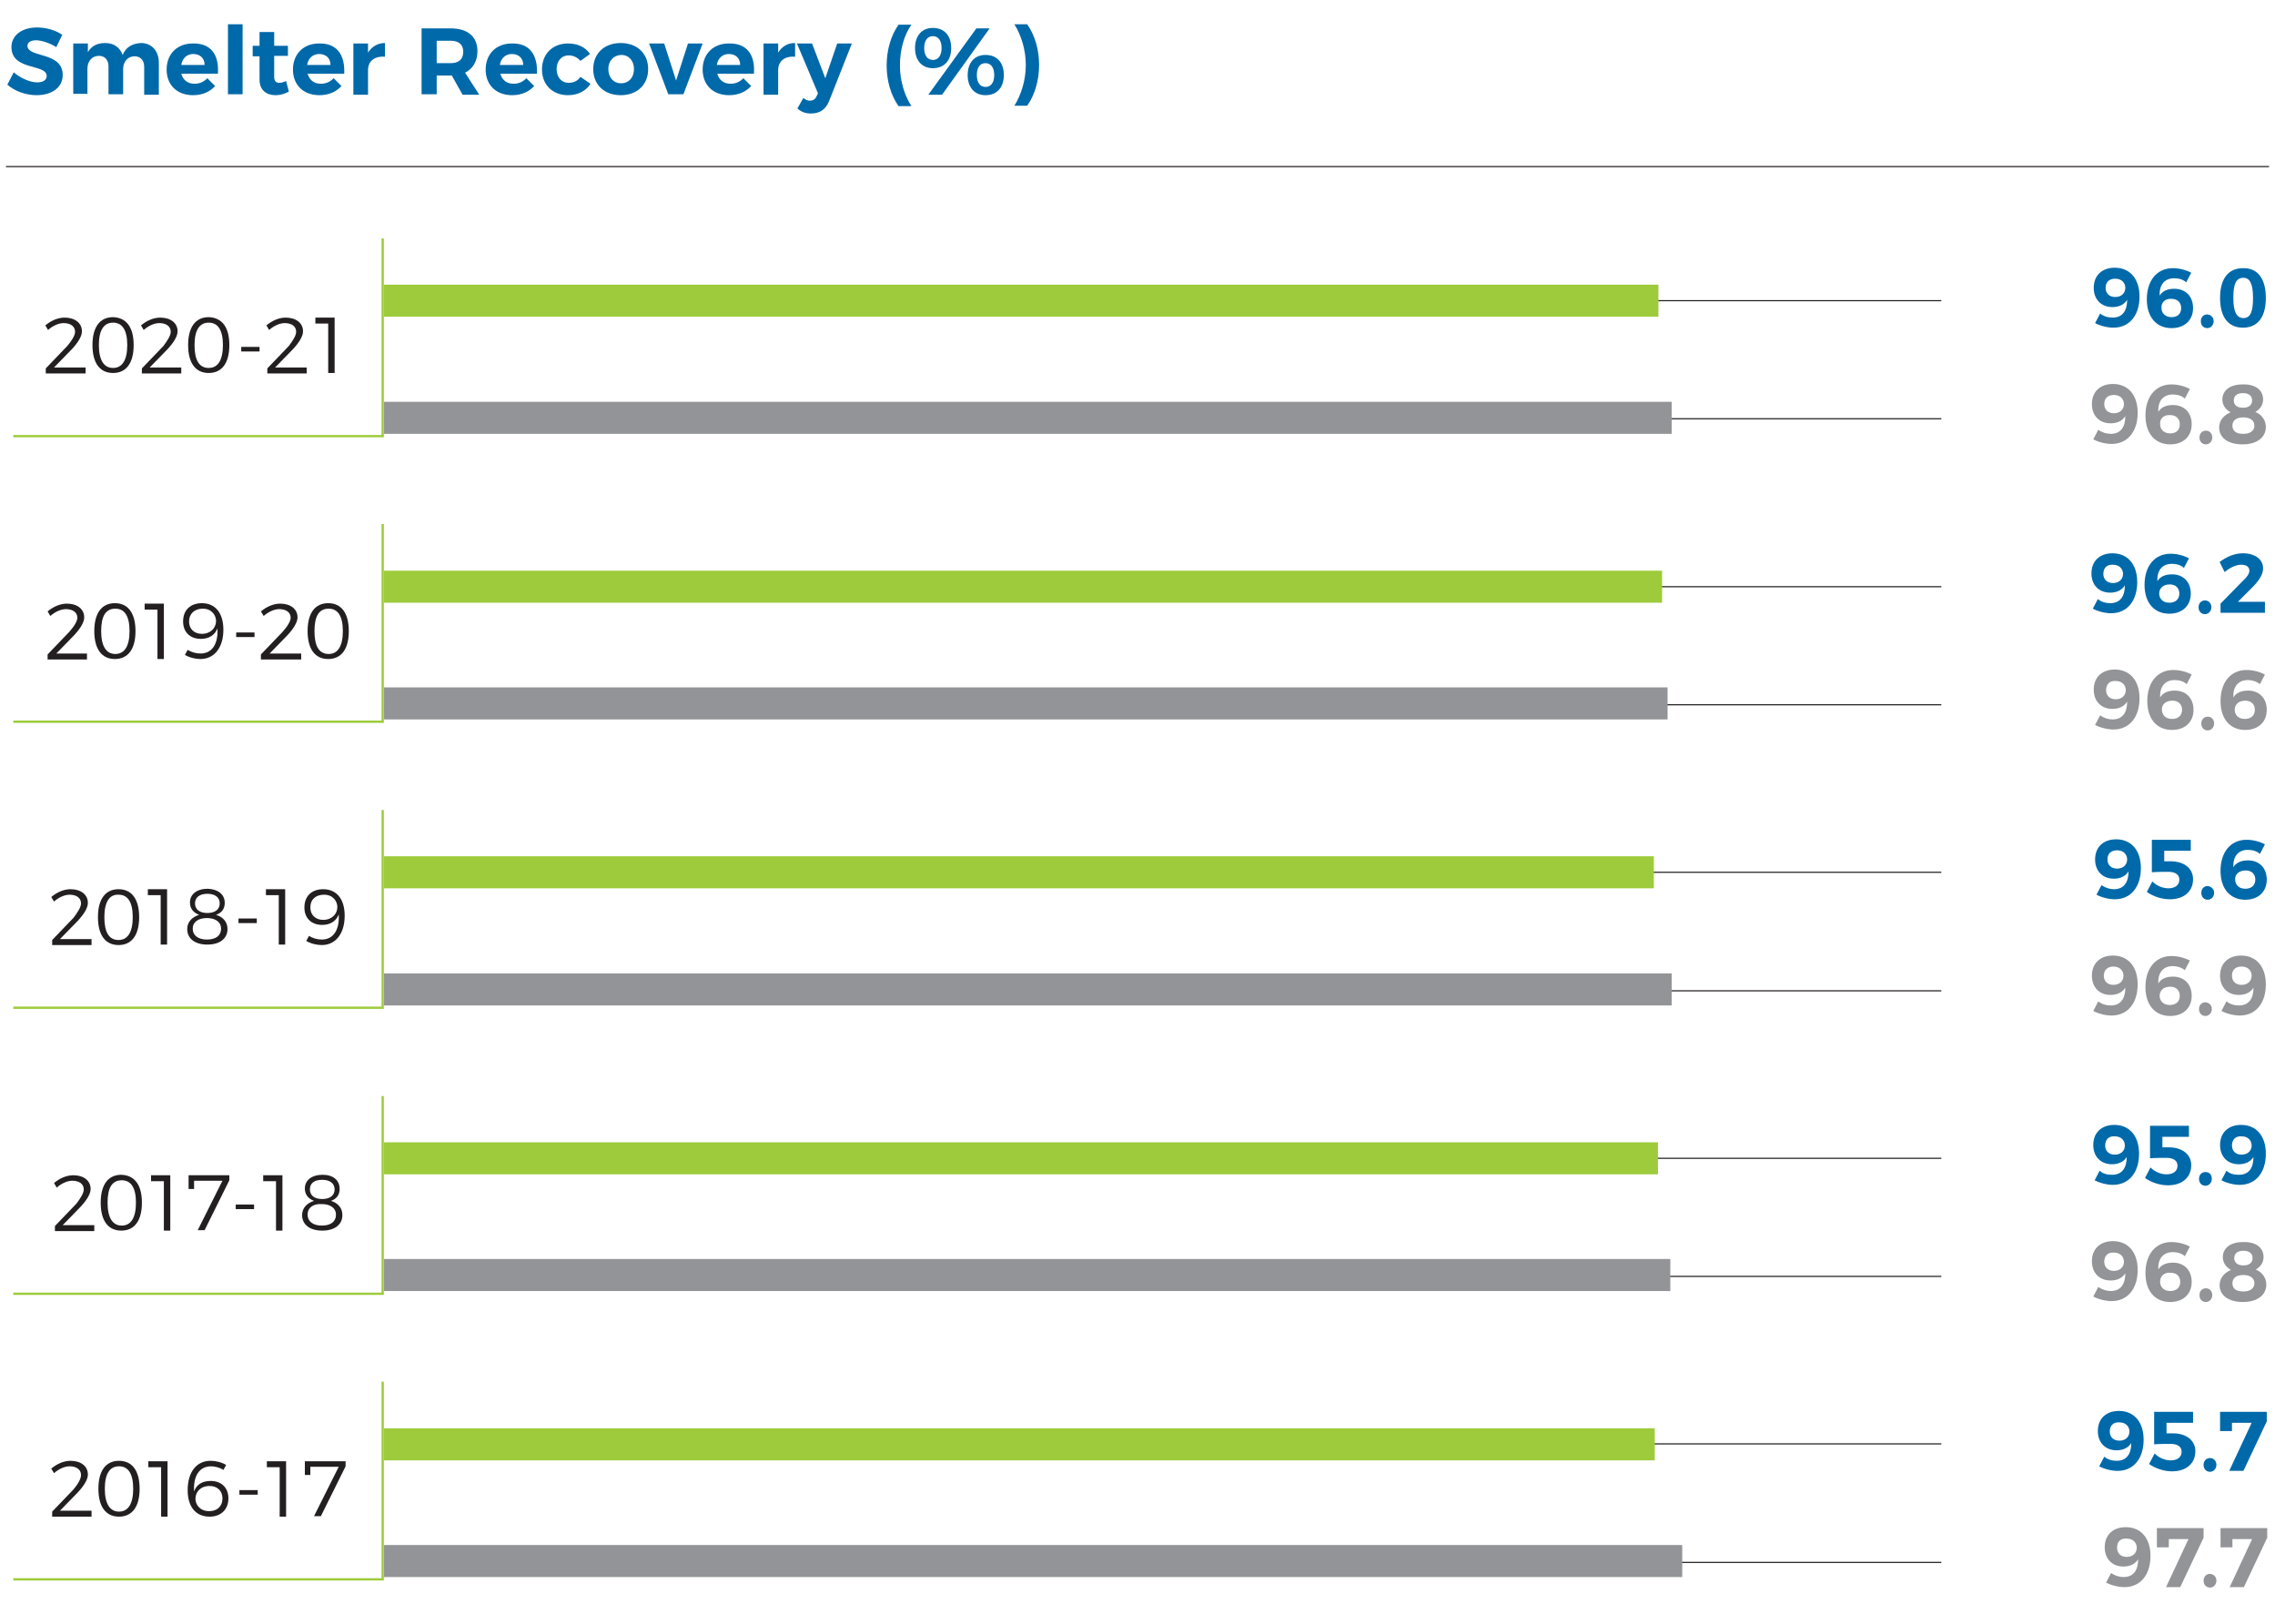 <?xml version="1.0" encoding="utf-8"?>
<!-- Generator: Adobe Illustrator 24.0.1, SVG Export Plug-In . SVG Version: 6.00 Build 0)  -->
<svg version="1.1" id="smelter" xmlns="http://www.w3.org/2000/svg" xmlns:xlink="http://www.w3.org/1999/xlink" x="0px" y="0px"
	 viewBox="0 0 497 354.9" style="enable-background:new 0 0 497 354.9;" xml:space="preserve">
<style type="text/css">
	#smelter .st0{fill:#0069A9;}
	#smelter .st1{fill:none;stroke:#231F20;stroke-width:0.25;}
	#smelter .st2{fill:none;stroke:#9DCB3B;stroke-width:7;}
	#smelter .st3{fill:#231F20;}
	#smelter .st4{fill:#929497;}
	#smelter .st5{fill:none;stroke:#9DCB3B;stroke-width:0.5;}
	#smelter .st6{fill:none;stroke:#929497;stroke-width:7;}
</style>
<g>
	<path class="st0" d="M7.9,8.8C6.8,8.8,6,9.2,6,10c0,2.7,7.7,1.2,7.7,6.4c0,2.8-2.5,4.4-5.7,4.4c-2.4,0-4.8-0.9-6.4-2.3L3,15.8
		C4.5,17.1,6.6,18,8.1,18c1.3,0,2.1-0.5,2.1-1.4c0-2.7-7.7-1.1-7.7-6.3C2.5,7.7,4.8,6,8.1,6c2,0,4,0.6,5.5,1.6l-1.3,2.7
		C10.9,9.4,9,8.8,7.9,8.8z"/>
	<path class="st0" d="M34.7,13.7v7h-3.2v-6.1c0-1.4-0.8-2.3-2.1-2.3c-1.5,0-2.5,1.2-2.5,2.8v5.5h-3.2v-6.1c0-1.4-0.8-2.3-2.1-2.3
		c-1.5,0-2.5,1.2-2.5,2.8v5.5H16V9.5h3.2v1.9c0.8-1.4,2.1-2,3.8-2c1.9,0,3.2,1,3.8,2.6c0.7-1.7,2.1-2.5,4-2.6
		C33.1,9.4,34.7,11.1,34.7,13.7z"/>
	<path class="st0" d="M47.6,16.1h-8c0.4,1.4,1.4,2.2,2.9,2.2c1.1,0,2-0.4,2.8-1.2l1.7,1.7c-1.1,1.2-2.7,2-4.8,2
		c-3.6,0-5.8-2.3-5.8-5.6c0-3.4,2.3-5.7,5.7-5.7C46.1,9.4,47.9,12,47.6,16.1z M44.7,14.2c0-1.5-1-2.4-2.5-2.4c-1.4,0-2.4,1-2.6,2.4
		H44.7z"/>
	<path class="st0" d="M53,5.3v15.3h-3.2V5.3H53z"/>
	<path class="st0" d="M63.1,20c-0.8,0.5-1.9,0.8-2.9,0.8c-2,0-3.5-1.1-3.5-3.4v-5.1h-1.5V10h1.5V7h3.2V10h3v2.2h-3v4.6
		c0,0.9,0.4,1.3,1.1,1.3c0.4,0,0.9-0.1,1.5-0.4L63.1,20z"/>
	<path class="st0" d="M75.2,16.1h-8c0.4,1.4,1.4,2.2,2.9,2.2c1.1,0,2-0.4,2.8-1.2l1.7,1.7c-1.1,1.2-2.7,2-4.8,2
		c-3.6,0-5.8-2.3-5.8-5.6c0-3.4,2.3-5.7,5.7-5.7C73.6,9.4,75.4,12,75.2,16.1z M72.2,14.2c0-1.5-1-2.4-2.5-2.4c-1.4,0-2.4,1-2.6,2.4
		H72.2z"/>
	<path class="st0" d="M84.1,9.4v3c-2.3-0.2-3.7,1-3.7,2.9v5.4h-3.2V9.5h3.2v2C81.2,10.2,82.5,9.4,84.1,9.4z"/>
	<path class="st0" d="M101,20.6l-2.3-4.1h-0.3h-3v4.1h-3.3V6.2h6.3c3.8,0,5.9,1.8,5.9,5c0,2.2-1,3.8-2.7,4.7l3.1,4.8H101z
		 M95.4,13.8h3c1.8,0,2.8-0.8,2.8-2.5c0-1.6-1-2.4-2.8-2.4h-3V13.8z"/>
	<path class="st0" d="M117.3,16.1h-8c0.4,1.4,1.4,2.2,2.9,2.2c1.1,0,2-0.4,2.8-1.2l1.7,1.7c-1.1,1.2-2.7,2-4.8,2
		c-3.6,0-5.8-2.3-5.8-5.6c0-3.4,2.3-5.7,5.7-5.7C115.7,9.4,117.5,12,117.3,16.1z M114.3,14.2c0-1.5-1-2.4-2.5-2.4
		c-1.4,0-2.4,1-2.6,2.4H114.3z"/>
	<path class="st0" d="M124.2,12.1c-1.5,0-2.6,1.2-2.6,3c0,1.8,1.1,3,2.6,3c1.1,0,2-0.4,2.6-1.3l2.2,1.5c-0.9,1.5-2.7,2.5-4.9,2.5
		c-3.4,0-5.7-2.3-5.7-5.6c0-3.4,2.3-5.7,5.7-5.7c2.1,0,3.8,0.8,4.8,2.3l-2.1,1.5C126.2,12.6,125.3,12.1,124.2,12.1z"/>
	<path class="st0" d="M141.6,15.1c0,3.4-2.4,5.7-6,5.7c-3.6,0-6-2.3-6-5.7c0-3.4,2.4-5.7,6-5.7C139.2,9.4,141.6,11.7,141.6,15.1z
		 M132.9,15.1c0,1.8,1.1,3.1,2.8,3.1c1.6,0,2.8-1.2,2.8-3.1c0-1.8-1.1-3.1-2.8-3.1C134,12.1,132.9,13.3,132.9,15.1z"/>
	<path class="st0" d="M145.1,9.5l2.6,8.1l2.6-8.1h3.2l-4.2,11.1H146l-4.2-11.1L145.1,9.5z"/>
	<path class="st0" d="M164.7,16.1h-8c0.4,1.4,1.4,2.2,2.9,2.2c1.1,0,2-0.4,2.8-1.2l1.7,1.7c-1.1,1.2-2.7,2-4.8,2
		c-3.6,0-5.8-2.3-5.8-5.6c0-3.4,2.3-5.7,5.7-5.7C163.2,9.4,165,12,164.7,16.1z M161.7,14.2c0-1.5-1-2.4-2.5-2.4
		c-1.4,0-2.4,1-2.6,2.4H161.7z"/>
	<path class="st0" d="M173.7,9.4v3c-2.3-0.2-3.7,1-3.7,2.9v5.4h-3.2V9.5h3.2v2C170.8,10.2,172,9.4,173.7,9.4z"/>
	<path class="st0" d="M177.2,24.8c-1.2,0-2.1-0.3-3-1.1l1.3-2.3c0.5,0.4,0.9,0.6,1.4,0.6c0.7,0,1.2-0.3,1.5-1l0.3-0.6l-4.6-10.9h3.3
		l2.9,7.6l2.6-7.6h3.2l-4.9,12.4C180.5,23.8,179.2,24.8,177.2,24.8z"/>
	<path class="st0" d="M196.6,14.3c0,3.4,1,6.5,2.5,8.9h-2.8c-1.7-2.4-2.6-5.6-2.6-8.9s0.9-6.5,2.6-8.9h2.8
		C197.5,7.7,196.6,10.9,196.6,14.3z"/>
	<path class="st0" d="M207.8,10.5c0,2.7-1.5,4.4-4,4.4c-2.4,0-3.9-1.7-3.9-4.4c0-2.7,1.5-4.4,3.9-4.4
		C206.3,6.1,207.8,7.8,207.8,10.5z M201.9,10.5c0,1.6,0.7,2.6,1.9,2.6c1.2,0,1.9-1,1.9-2.6c0-1.6-0.7-2.6-1.9-2.6
		C202.6,7.9,201.9,8.9,201.9,10.5z M216.2,6.2l-10.4,14.5h-3l10.5-14.5H216.2z M219.3,16.4c0,2.7-1.5,4.4-4,4.4
		c-2.4,0-3.9-1.7-3.9-4.4c0-2.7,1.5-4.4,3.9-4.4C217.8,12,219.3,13.7,219.3,16.4z M213.4,16.4c0,1.6,0.7,2.6,1.9,2.6
		c1.2,0,1.9-1,1.9-2.6s-0.7-2.6-1.9-2.6C214.1,13.8,213.4,14.7,213.4,16.4z"/>
	<path class="st0" d="M224.4,5.3c1.7,2.4,2.6,5.6,2.6,8.9s-0.9,6.5-2.6,8.9h-2.8c1.5-2.4,2.5-5.6,2.5-8.9s-1-6.5-2.5-8.9H224.4z"/>
</g>
<g class="wow performance-bar one">
	<line class="st1" x1="83.9" y1="65.7" x2="424.1" y2="65.7"/>
	<line class="st1" x1="83.9" y1="91.5" x2="424.1" y2="91.5"/>
	<line class="st2" x1="83.9" y1="65.7" x2="362.3" y2="65.7"/>
	<g>
		<path class="st3" d="M16.4,72.5c0-1.2-1-1.9-2.5-1.9c-1.1,0-2.4,0.6-3.4,1.5l-0.6-1c1.2-1,2.7-1.7,4.2-1.7c2.3,0,3.8,1.2,3.8,3
			c0,1.1-0.9,2.5-2.2,3.9l-3.9,4h6.9v1.3H10v-1.1l4.7-4.9C15.7,74.4,16.4,73.3,16.4,72.5z"/>
		<path class="st3" d="M29.2,75.4c0,3.9-1.6,6.1-4.5,6.1c-2.9,0-4.5-2.2-4.5-6.1c0-3.9,1.6-6.1,4.5-6.1
			C27.6,69.4,29.2,71.5,29.2,75.4z M21.6,75.4c0,3.3,1.1,5,3.1,5c2,0,3.1-1.7,3.1-5c0-3.3-1.1-4.9-3.1-4.9
			C22.7,70.5,21.6,72.1,21.6,75.4z"/>
		<path class="st3" d="M37.3,72.5c0-1.2-1-1.9-2.5-1.9c-1.1,0-2.4,0.6-3.4,1.5l-0.6-1c1.2-1,2.7-1.7,4.2-1.7c2.3,0,3.8,1.2,3.8,3
			c0,1.1-0.9,2.5-2.2,3.9l-3.9,4h6.9v1.3h-8.6v-1.1l4.7-4.9C36.6,74.4,37.3,73.3,37.3,72.5z"/>
		<path class="st3" d="M50.1,75.4c0,3.9-1.6,6.1-4.5,6.1c-2.9,0-4.5-2.2-4.5-6.1c0-3.9,1.6-6.1,4.5-6.1
			C48.5,69.4,50.1,71.5,50.1,75.4z M42.5,75.4c0,3.3,1,5,3.1,5c2,0,3.1-1.7,3.1-5c0-3.3-1.1-4.9-3.1-4.9
			C43.6,70.5,42.5,72.1,42.5,75.4z"/>
		<path class="st3" d="M56.7,75.8v1h-4v-1H56.7z"/>
		<path class="st3" d="M64.7,72.5c0-1.2-1-1.9-2.5-1.9c-1.1,0-2.4,0.6-3.4,1.5l-0.6-1c1.2-1,2.7-1.7,4.2-1.7c2.3,0,3.8,1.2,3.8,3
			c0,1.1-0.9,2.5-2.2,3.9l-3.9,4h6.9v1.3h-8.6v-1.1l4.7-4.9C64,74.4,64.7,73.3,64.7,72.5z"/>
		<path class="st3" d="M73.1,69.4v12.1h-1.4V70.7h-2.8v-1.3H73.1z"/>
	</g>
	<g>
		<path class="st0" d="M461.5,69.4c2.2,0,3.2-1.5,3.2-3.9c-0.6,1-1.7,1.6-3.2,1.6c-2.5,0-4.1-1.7-4.1-4.2c0-2.7,1.8-4.4,4.6-4.4
			c3.3,0,5.4,2.4,5.4,6.3c0,4.1-2.2,6.8-5.7,6.8c-1.3,0-2.9-0.4-4-1l1.1-2.1C459.5,69.1,460.5,69.4,461.5,69.4z M460,62.9
			c0,1.2,0.8,2,2.1,2c1.4,0,2.2-0.9,2.2-2c0-1-0.7-2-2.2-2C460.8,60.9,460,61.6,460,62.9z"/>
		<path class="st0" d="M475,60.8c-2.2,0-3.3,1.5-3.2,3.8c0.6-1,1.7-1.5,3.2-1.5c2.5,0,4.1,1.7,4.1,4.2c0,2.7-1.9,4.4-4.7,4.4
			c-3.3,0-5.4-2.4-5.4-6.3c0-4.1,2.2-6.8,5.7-6.8c1.4,0,2.9,0.4,4,1l-1.1,2.1C477,61.1,476,60.8,475,60.8z M472.2,67.3
			c0,1,0.7,2,2.2,2c1.3,0,2.1-0.7,2.1-2c0-1.2-0.8-2-2.1-2C473,65.2,472.1,66.1,472.2,67.3z"/>
		<path class="st0" d="M483.6,70.2c0,0.8-0.6,1.5-1.4,1.5c-0.8,0-1.4-0.6-1.4-1.5c0-0.9,0.6-1.5,1.4-1.5
			C483,68.8,483.6,69.3,483.6,70.2z"/>
		<path class="st0" d="M495,65.1c0,4.2-1.8,6.5-5,6.5c-3.2,0-5-2.3-5-6.5c0-4.2,1.8-6.5,5-6.5C493.2,58.5,495,60.9,495,65.1z
			 M487.9,65.1c0,3,0.7,4.4,2.2,4.4c1.5,0,2.1-1.3,2.1-4.4c0-3.1-0.7-4.4-2.1-4.4C488.5,60.7,487.9,62,487.9,65.1z"/>
	</g>
	<g>
		<path class="st4" d="M461.1,94.8c2.2,0,3.2-1.5,3.2-3.9c-0.6,1-1.7,1.6-3.2,1.6c-2.5,0-4.1-1.7-4.1-4.2c0-2.7,1.8-4.4,4.6-4.4
			c3.3,0,5.4,2.4,5.4,6.3c0,4.1-2.2,6.8-5.7,6.8c-1.3,0-2.9-0.4-4-1l1.1-2.1C459.2,94.5,460.2,94.8,461.1,94.8z M459.7,88.3
			c0,1.2,0.8,2,2.1,2c1.4,0,2.2-0.9,2.2-2c0-1-0.7-2-2.2-2C460.5,86.3,459.7,87,459.7,88.3z"/>
		<path class="st4" d="M474.7,86.2c-2.2,0-3.3,1.5-3.2,3.8c0.6-1,1.7-1.5,3.2-1.5c2.5,0,4.1,1.7,4.1,4.2c0,2.7-1.9,4.4-4.7,4.4
			c-3.3,0-5.4-2.4-5.4-6.3c0-4.1,2.2-6.8,5.7-6.8c1.4,0,2.9,0.4,4,1l-1.1,2.1C476.7,86.5,475.7,86.2,474.7,86.2z M471.9,92.7
			c0,1,0.7,2,2.2,2c1.3,0,2.1-0.7,2.1-2c0-1.2-0.8-2-2.1-2C472.7,90.6,471.8,91.5,471.9,92.7z"/>
		<path class="st4" d="M483.3,95.6c0,0.8-0.6,1.5-1.4,1.5c-0.8,0-1.4-0.6-1.4-1.5c0-0.9,0.6-1.5,1.4-1.5
			C482.7,94.1,483.3,94.7,483.3,95.6z"/>
		<path class="st4" d="M494.4,87.3c0,1.1-0.6,2.1-1.7,2.7c1.4,0.6,2.3,1.8,2.3,3.3c0,2.3-2,3.8-5.1,3.8s-5.1-1.4-5.1-3.7
			c0-1.5,1-2.7,2.5-3.3c-1.1-0.6-1.8-1.6-1.8-2.8c0-2,1.7-3.3,4.4-3.3C492.7,83.9,494.4,85.2,494.4,87.3z M487.7,93
			c0,1.2,0.8,1.8,2.4,1.8c1.5,0,2.4-0.7,2.4-1.8c0-1.1-0.9-1.8-2.4-1.8C488.5,91.2,487.7,91.9,487.7,93z M488,87.5
			c0,1,0.7,1.6,2,1.6c1.3,0,2-0.6,2-1.6c0-1-0.7-1.6-2-1.6C488.7,85.9,488,86.5,488,87.5z"/>
	</g>
	<polyline class="st5" points="2.9,95.3 83.6,95.3 83.6,52.1 	"/>
	<line class="st6" x1="83.9" y1="91.3" x2="365.2" y2="91.3"/>
</g>
<g class="wow performance-bar two">
	<line class="st1" x1="83.9" y1="128.2" x2="424.1" y2="128.2"/>
	<line class="st1" x1="83.9" y1="154" x2="424.1" y2="154"/>
	<line class="st2" x1="83.9" y1="128.2" x2="363.1" y2="128.2"/>
	<g>
		<path class="st3" d="M16.9,135c0-1.2-1-1.9-2.5-1.9c-1.1,0-2.4,0.6-3.4,1.5l-0.6-1c1.2-1,2.7-1.7,4.2-1.7c2.3,0,3.8,1.2,3.8,3
			c0,1.1-0.9,2.5-2.2,3.9l-3.9,4H19v1.3h-8.6v-1.1l4.7-4.9C16.2,136.9,16.9,135.7,16.9,135z"/>
		<path class="st3" d="M29.6,137.9c0,3.9-1.6,6.1-4.5,6.1c-2.9,0-4.5-2.2-4.5-6.1c0-3.9,1.6-6.1,4.5-6.1
			C28,131.8,29.6,134,29.6,137.9z M22.1,137.9c0,3.3,1.1,5,3.1,5c2,0,3.1-1.7,3.1-5c0-3.3-1.1-4.9-3.1-4.9
			C23.1,133,22.1,134.6,22.1,137.9z"/>
		<path class="st3" d="M35.8,131.9v12.1h-1.4v-10.8h-2.8v-1.3H35.8z"/>
		<path class="st3" d="M43.8,142.8c2.6,0,3.9-2.2,3.7-5.5c-0.5,1.4-1.8,2.3-3.6,2.3c-2.4,0-3.9-1.5-3.9-3.8c0-2.5,1.6-4,4.1-4
			c2.9,0,4.7,2.1,4.7,5.8c0,3.8-1.9,6.4-5,6.4c-1.1,0-2.4-0.3-3.4-0.9l0.6-1.1C41.8,142.5,42.8,142.8,43.8,142.8z M41.3,135.8
			c0,1.6,1.1,2.7,2.8,2.7c1.9,0,3.1-1.3,3.1-2.8c0-1.2-0.9-2.7-2.9-2.7C42.5,133,41.3,134.1,41.3,135.8z"/>
		<path class="st3" d="M55.6,138.2v1h-4v-1H55.6z"/>
		<path class="st3" d="M63.5,135c0-1.2-1-1.9-2.5-1.9c-1.1,0-2.4,0.6-3.4,1.5l-0.6-1c1.2-1,2.7-1.7,4.2-1.7c2.3,0,3.8,1.2,3.8,3
			c0,1.1-0.9,2.5-2.2,3.9l-3.9,4h6.9v1.3H57v-1.1l4.7-4.9C62.8,136.9,63.5,135.7,63.5,135z"/>
		<path class="st3" d="M76.2,137.9c0,3.9-1.6,6.1-4.5,6.1c-2.9,0-4.5-2.2-4.5-6.1c0-3.9,1.6-6.1,4.5-6.1
			C74.6,131.8,76.2,134,76.2,137.9z M68.7,137.9c0,3.3,1,5,3.1,5c2,0,3.1-1.7,3.1-5c0-3.3-1.1-4.9-3.1-4.9
			C69.7,133,68.7,134.6,68.7,137.9z"/>
	</g>
	<g>
		<path class="st0" d="M461,131.8c2.2,0,3.2-1.5,3.2-3.9c-0.6,1-1.7,1.6-3.2,1.6c-2.5,0-4.1-1.7-4.1-4.2c0-2.7,1.8-4.4,4.6-4.4
			c3.3,0,5.4,2.4,5.4,6.3c0,4.1-2.2,6.8-5.7,6.8c-1.3,0-2.9-0.4-4-1l1.1-2.1C459,131.5,460,131.8,461,131.8z M459.5,125.4
			c0,1.2,0.8,2,2.1,2c1.4,0,2.2-0.9,2.2-2c0-1-0.7-2-2.2-2C460.3,123.3,459.5,124.1,459.5,125.4z"/>
		<path class="st0" d="M474.5,123.2c-2.2,0-3.3,1.5-3.2,3.8c0.6-1,1.7-1.5,3.2-1.5c2.5,0,4.1,1.7,4.1,4.2c0,2.7-1.9,4.4-4.7,4.4
			c-3.3,0-5.4-2.4-5.4-6.3c0-4.1,2.2-6.8,5.7-6.8c1.4,0,2.9,0.4,4,1l-1.1,2.1C476.5,123.5,475.5,123.2,474.5,123.2z M471.7,129.7
			c0,1,0.7,2,2.2,2c1.3,0,2.2-0.7,2.2-2c0-1.2-0.8-2-2.1-2C472.5,127.7,471.7,128.6,471.7,129.7z"/>
		<path class="st0" d="M483.1,132.7c0,0.8-0.6,1.5-1.4,1.5c-0.8,0-1.4-0.6-1.4-1.5c0-0.9,0.6-1.5,1.4-1.5
			C482.5,131.2,483.1,131.8,483.1,132.7z"/>
		<path class="st0" d="M491.4,124.7c0-0.8-0.6-1.3-1.8-1.3c-1.1,0-2.4,0.6-3.6,1.6l-1.1-2.2c1.6-1.2,3.3-1.9,5.1-1.9
			c2.6,0,4.4,1.3,4.4,3.3c0,1.4-1,2.8-2.5,4.3l-3,3h5.9v2.4h-9.7v-2l4.8-4.9C490.8,126.2,491.4,125.4,491.4,124.7z"/>
	</g>
	<g>
		<path class="st4" d="M461.5,157.2c2.2,0,3.2-1.5,3.2-3.9c-0.6,1-1.7,1.6-3.2,1.6c-2.5,0-4.1-1.7-4.1-4.2c0-2.7,1.8-4.4,4.6-4.4
			c3.3,0,5.4,2.4,5.4,6.3c0,4.1-2.2,6.8-5.7,6.8c-1.3,0-2.9-0.4-4-1l1.1-2.1C459.6,156.9,460.6,157.2,461.5,157.2z M460.1,150.8
			c0,1.2,0.8,2,2.1,2c1.4,0,2.2-0.9,2.2-2c0-1-0.7-2-2.2-2C460.9,148.7,460.1,149.5,460.1,150.8z"/>
		<path class="st4" d="M475.1,148.6c-2.2,0-3.3,1.5-3.2,3.8c0.6-1,1.7-1.5,3.2-1.5c2.5,0,4.1,1.7,4.1,4.2c0,2.7-1.9,4.4-4.7,4.4
			c-3.3,0-5.4-2.4-5.4-6.3c0-4.1,2.2-6.8,5.7-6.8c1.4,0,2.9,0.4,4,1l-1.1,2.1C477.1,148.9,476.1,148.6,475.1,148.6z M472.3,155.1
			c0,1,0.7,2,2.2,2c1.3,0,2.2-0.7,2.2-2c0-1.2-0.8-2-2.1-2C473.1,153.1,472.2,154,472.3,155.1z"/>
		<path class="st4" d="M483.7,158.1c0,0.8-0.6,1.5-1.4,1.5c-0.8,0-1.4-0.6-1.4-1.5c0-0.9,0.6-1.5,1.4-1.5
			C483.1,156.6,483.7,157.2,483.7,158.1z"/>
		<path class="st4" d="M491.1,148.6c-2.2,0-3.3,1.5-3.2,3.8c0.6-1,1.7-1.5,3.2-1.5c2.5,0,4.1,1.7,4.1,4.2c0,2.7-1.9,4.4-4.7,4.4
			c-3.3,0-5.4-2.4-5.4-6.3c0-4.1,2.2-6.8,5.7-6.8c1.4,0,2.9,0.4,4,1l-1.1,2.1C493,148.9,492,148.6,491.1,148.6z M488.2,155.1
			c0,1,0.7,2,2.2,2c1.3,0,2.2-0.7,2.2-2c0-1.2-0.8-2-2.1-2C489,153.1,488.2,154,488.2,155.1z"/>
	</g>
	<polyline class="st5" points="2.9,157.7 83.6,157.7 83.6,114.5 	"/>
	<line class="st6" x1="83.9" y1="153.7" x2="364.3" y2="153.7"/>
</g>
<g class="wow performance-bar three">
	<line class="st1" x1="83.9" y1="190.6" x2="424.1" y2="190.6"/>
	<line class="st1" x1="83.9" y1="216.5" x2="424.1" y2="216.5"/>
	<line class="st2" x1="83.9" y1="190.6" x2="361.3" y2="190.6"/>
	<g>
		<path class="st3" d="M17.7,197.4c0-1.2-1-1.9-2.5-1.9c-1.1,0-2.4,0.6-3.4,1.5l-0.6-1c1.2-1,2.7-1.7,4.2-1.7c2.3,0,3.8,1.2,3.8,3
			c0,1.1-0.9,2.5-2.2,3.9l-3.9,4h6.9v1.3h-8.6v-1.1l4.7-4.9C17,199.3,17.7,198.2,17.7,197.4z"/>
		<path class="st3" d="M30.4,200.4c0,3.9-1.6,6.1-4.5,6.1c-2.9,0-4.5-2.2-4.5-6.1c0-3.9,1.6-6.1,4.5-6.1
			C28.8,194.3,30.4,196.5,30.4,200.4z M22.8,200.4c0,3.3,1,5,3.1,5c2,0,3.1-1.7,3.1-5c0-3.3-1.1-4.9-3.1-4.9
			C23.9,195.4,22.8,197.1,22.8,200.4z"/>
		<path class="st3" d="M36.5,194.3v12.1h-1.4v-10.8h-2.8v-1.3H36.5z"/>
		<path class="st3" d="M49.1,197.3c0,1.3-0.7,2.2-1.9,2.6c1.6,0.5,2.5,1.6,2.5,3.1c0,2.1-1.7,3.4-4.4,3.4s-4.4-1.3-4.4-3.4
			c0-1.5,1-2.6,2.6-3.1c-1.3-0.5-2-1.4-2-2.7c0-1.8,1.5-3,3.9-3C47.6,194.3,49.1,195.4,49.1,197.3z M42.1,202.9
			c0,1.5,1.2,2.4,3.1,2.4c2,0,3.1-0.9,3.1-2.4c0-1.4-1.2-2.3-3.1-2.3C43.3,200.6,42.1,201.5,42.1,202.9z M42.6,197.4
			c0,1.3,1,2.1,2.7,2.1c1.7,0,2.7-0.8,2.7-2.1c0-1.3-1-2.1-2.7-2.1C43.6,195.3,42.6,196.1,42.6,197.4z"/>
		<path class="st3" d="M56.1,200.7v1h-4v-1H56.1z"/>
		<path class="st3" d="M62.3,194.3v12.1h-1.4v-10.8h-2.8v-1.3H62.3z"/>
		<path class="st3" d="M70.3,205.3c2.6,0,3.9-2.2,3.7-5.5c-0.5,1.4-1.8,2.3-3.6,2.3c-2.4,0-3.9-1.5-3.9-3.8c0-2.5,1.6-4,4.1-4
			c2.9,0,4.7,2.1,4.7,5.8c0,3.8-1.9,6.4-5,6.4c-1.1,0-2.4-0.3-3.4-0.9l0.6-1.1C68.3,205,69.3,205.3,70.3,205.3z M67.8,198.3
			c0,1.6,1.1,2.7,2.8,2.7c1.9,0,3.1-1.3,3.1-2.8c0-1.2-0.9-2.7-2.9-2.7C69,195.5,67.8,196.5,67.8,198.3z"/>
	</g>
	<g>
		<path class="st0" d="M461.8,194.3c2.2,0,3.2-1.5,3.2-3.9c-0.6,1-1.7,1.6-3.2,1.6c-2.5,0-4.1-1.7-4.1-4.2c0-2.7,1.8-4.4,4.6-4.4
			c3.3,0,5.4,2.4,5.4,6.3c0,4.1-2.2,6.8-5.7,6.8c-1.3,0-2.9-0.4-4-1l1.1-2.1C459.9,194,460.9,194.3,461.8,194.3z M460.4,187.8
			c0,1.2,0.8,2,2.1,2c1.4,0,2.2-0.9,2.2-2c0-1-0.7-2-2.2-2C461.2,185.8,460.4,186.5,460.4,187.8z"/>
		<path class="st0" d="M474.2,188.2c3,0,4.9,1.6,4.9,3.9c0,2.7-2,4.4-5.1,4.4c-1.7,0-3.6-0.6-5-1.6l1.2-2.3c1,1,2.3,1.5,3.5,1.5
			c1.5,0,2.4-0.7,2.4-1.9c0-1.1-0.9-1.7-2.4-1.7c-0.7,0-2.7,0-3.6,0.1v-7.1h8.5v2.4h-5.8v2.3H474.2z"/>
		<path class="st0" d="M483.7,195.1c0,0.8-0.6,1.5-1.4,1.5c-0.8,0-1.4-0.6-1.4-1.5c0-0.9,0.6-1.5,1.4-1.5
			C483.1,193.7,483.7,194.3,483.7,195.1z"/>
		<path class="st0" d="M491.1,185.7c-2.2,0-3.3,1.5-3.2,3.8c0.6-1,1.7-1.5,3.2-1.5c2.5,0,4.1,1.7,4.1,4.2c0,2.7-1.9,4.4-4.7,4.4
			c-3.3,0-5.4-2.4-5.4-6.3c0-4.1,2.2-6.8,5.7-6.8c1.4,0,2.9,0.4,4,1l-1.1,2.1C493.1,186,492.1,185.7,491.1,185.7z M488.3,192.2
			c0,1,0.7,2,2.2,2c1.3,0,2.2-0.7,2.2-2c0-1.2-0.8-2-2.1-2C489.1,190.2,488.2,191.1,488.3,192.2z"/>
	</g>
	<g>
		<path class="st4" d="M461.1,219.7c2.2,0,3.2-1.5,3.2-3.9c-0.6,1-1.7,1.6-3.2,1.6c-2.5,0-4.1-1.7-4.1-4.2c0-2.7,1.8-4.4,4.6-4.4
			c3.3,0,5.4,2.4,5.4,6.3c0,4.1-2.2,6.8-5.7,6.8c-1.3,0-2.9-0.4-4-1l1.1-2.1C459.1,219.4,460.1,219.7,461.1,219.7z M459.6,213.2
			c0,1.2,0.8,2,2.1,2c1.4,0,2.2-0.9,2.2-2c0-1-0.7-2-2.2-2C460.5,211.2,459.6,211.9,459.6,213.2z"/>
		<path class="st4" d="M474.7,211.1c-2.2,0-3.3,1.5-3.2,3.8c0.6-1,1.7-1.5,3.2-1.5c2.5,0,4.1,1.7,4.1,4.2c0,2.7-1.9,4.4-4.7,4.4
			c-3.3,0-5.4-2.4-5.4-6.3c0-4.1,2.2-6.8,5.7-6.8c1.4,0,2.9,0.4,4,1l-1.1,2.1C476.6,211.4,475.6,211.1,474.7,211.1z M471.8,217.6
			c0,1,0.7,2,2.2,2c1.3,0,2.2-0.7,2.2-2c0-1.2-0.8-2-2.1-2C472.6,215.6,471.8,216.5,471.8,217.6z"/>
		<path class="st4" d="M483.2,220.5c0,0.8-0.6,1.5-1.4,1.5c-0.8,0-1.4-0.6-1.4-1.5c0-0.9,0.6-1.5,1.4-1.5
			C482.7,219.1,483.2,219.7,483.2,220.5z"/>
		<path class="st4" d="M489.1,219.7c2.2,0,3.2-1.5,3.2-3.9c-0.6,1-1.7,1.6-3.2,1.6c-2.5,0-4.1-1.7-4.1-4.2c0-2.7,1.8-4.4,4.6-4.4
			c3.3,0,5.4,2.4,5.4,6.3c0,4.1-2.2,6.8-5.7,6.8c-1.3,0-2.9-0.4-4-1l1.1-2.1C487.1,219.4,488.1,219.7,489.1,219.7z M487.6,213.2
			c0,1.2,0.8,2,2.1,2c1.4,0,2.2-0.9,2.2-2c0-1-0.7-2-2.2-2C488.4,211.2,487.6,211.9,487.6,213.2z"/>
	</g>
	<polyline class="st5" points="2.9,220.2 83.6,220.2 83.6,177 	"/>
	<line class="st6" x1="83.9" y1="216.2" x2="365.2" y2="216.2"/>
</g>
<g class="wow performance-bar four">
	<line class="st1" x1="83.9" y1="253.1" x2="424.1" y2="253.1"/>
	<line class="st1" x1="83.9" y1="278.9" x2="424.1" y2="278.9"/>
	<line class="st2" x1="83.9" y1="253.1" x2="362.2" y2="253.1"/>
	<g>
		<path class="st3" d="M18.3,259.9c0-1.2-1-1.9-2.5-1.9c-1.1,0-2.4,0.6-3.4,1.5l-0.6-1c1.2-1,2.7-1.7,4.2-1.7c2.3,0,3.8,1.2,3.8,3
			c0,1.1-0.9,2.5-2.2,3.9l-3.9,4h6.9v1.3h-8.6v-1.1l4.7-4.9C17.6,261.8,18.3,260.7,18.3,259.9z"/>
		<path class="st3" d="M31,262.8c0,3.9-1.6,6.1-4.5,6.1c-2.9,0-4.5-2.2-4.5-6.1c0-3.9,1.6-6.1,4.5-6.1C29.4,256.8,31,258.9,31,262.8
			z M23.5,262.8c0,3.3,1.1,5,3.1,5c2,0,3.1-1.7,3.1-5c0-3.3-1.1-4.9-3.1-4.9C24.5,257.9,23.5,259.5,23.5,262.8z"/>
		<path class="st3" d="M37.2,256.8v12.1h-1.4v-10.8H33v-1.3H37.2z"/>
		<path class="st3" d="M50.1,256.8v1.1l-5.4,10.9h-1.5l5.4-10.8h-6.2v1.8h-1.2v-3H50.1z"/>
		<path class="st3" d="M55.5,263.2v1h-4v-1H55.5z"/>
		<path class="st3" d="M61.7,256.8v12.1h-1.4v-10.8h-2.8v-1.3H61.7z"/>
		<path class="st3" d="M74.2,259.8c0,1.3-0.7,2.2-1.9,2.6c1.6,0.5,2.5,1.6,2.5,3.1c0,2.1-1.7,3.4-4.4,3.4c-2.7,0-4.4-1.3-4.4-3.4
			c0-1.5,1-2.6,2.6-3.1c-1.3-0.5-2-1.4-2-2.7c0-1.8,1.5-3,3.9-3C72.8,256.7,74.2,257.9,74.2,259.8z M67.2,265.4
			c0,1.5,1.2,2.4,3.1,2.4c2,0,3.1-0.9,3.1-2.4c0-1.4-1.2-2.3-3.1-2.3C68.4,263,67.2,263.9,67.2,265.4z M67.7,259.9
			c0,1.3,1,2.1,2.7,2.1c1.7,0,2.7-0.8,2.7-2.1c0-1.3-1-2.1-2.7-2.1C68.7,257.8,67.7,258.5,67.7,259.9z"/>
	</g>
	<g>
		<path class="st0" d="M461.4,256.7c2.2,0,3.2-1.5,3.2-3.9c-0.6,1-1.7,1.6-3.2,1.6c-2.5,0-4.1-1.7-4.1-4.2c0-2.7,1.8-4.4,4.6-4.4
			c3.3,0,5.4,2.4,5.4,6.3c0,4.1-2.2,6.8-5.7,6.8c-1.3,0-2.9-0.4-4-1l1.1-2.1C459.4,256.5,460.4,256.7,461.4,256.7z M459.9,250.3
			c0,1.2,0.8,2,2.1,2c1.4,0,2.2-0.9,2.2-2c0-1-0.7-2-2.2-2C460.7,248.2,459.9,249,459.9,250.3z"/>
		<path class="st0" d="M473.8,250.7c3,0,4.9,1.6,4.9,3.9c0,2.7-2,4.4-5.1,4.4c-1.7,0-3.6-0.6-5-1.6l1.2-2.3c1,1,2.3,1.5,3.5,1.5
			c1.5,0,2.4-0.7,2.4-1.9c0-1.1-0.9-1.7-2.4-1.7c-0.7,0-2.7,0-3.6,0.1V246h8.5v2.4h-5.8v2.3H473.8z"/>
		<path class="st0" d="M483.2,257.6c0,0.8-0.6,1.5-1.4,1.5c-0.8,0-1.4-0.6-1.4-1.5c0-0.9,0.6-1.5,1.4-1.5
			C482.7,256.1,483.2,256.7,483.2,257.6z"/>
		<path class="st0" d="M489.1,256.7c2.2,0,3.2-1.5,3.2-3.9c-0.6,1-1.7,1.6-3.2,1.6c-2.5,0-4.1-1.7-4.1-4.2c0-2.7,1.8-4.4,4.6-4.4
			c3.3,0,5.4,2.4,5.4,6.3c0,4.1-2.2,6.8-5.7,6.8c-1.3,0-2.9-0.4-4-1l1.1-2.1C487.1,256.5,488.1,256.7,489.1,256.7z M487.6,250.3
			c0,1.2,0.8,2,2.1,2c1.4,0,2.2-0.9,2.2-2c0-1-0.7-2-2.2-2C488.4,248.2,487.6,249,487.6,250.3z"/>
	</g>
	<g>
		<path class="st4" d="M461.1,282.1c2.2,0,3.2-1.5,3.2-3.9c-0.6,1-1.7,1.6-3.2,1.6c-2.5,0-4.1-1.7-4.1-4.2c0-2.7,1.8-4.4,4.6-4.4
			c3.3,0,5.4,2.4,5.4,6.3c0,4.1-2.2,6.8-5.7,6.8c-1.3,0-2.9-0.4-4-1l1.1-2.1C459.2,281.8,460.2,282.1,461.1,282.1z M459.7,275.7
			c0,1.2,0.8,2,2.1,2c1.4,0,2.2-0.9,2.2-2c0-1-0.7-2-2.2-2C460.5,273.6,459.7,274.4,459.7,275.7z"/>
		<path class="st4" d="M474.7,273.6c-2.2,0-3.3,1.5-3.2,3.8c0.6-1,1.7-1.5,3.2-1.5c2.5,0,4.1,1.7,4.1,4.2c0,2.7-1.9,4.4-4.7,4.4
			c-3.3,0-5.4-2.4-5.4-6.3c0-4.1,2.2-6.8,5.7-6.8c1.4,0,2.9,0.4,4,1l-1.1,2.1C476.7,273.9,475.7,273.6,474.7,273.6z M471.9,280.1
			c0,1,0.7,2,2.2,2c1.3,0,2.2-0.7,2.2-2c0-1.2-0.8-2-2.1-2C472.7,278,471.9,278.9,471.9,280.1z"/>
		<path class="st4" d="M483.3,283c0,0.8-0.6,1.5-1.4,1.5c-0.8,0-1.4-0.6-1.4-1.5c0-0.9,0.6-1.5,1.4-1.5
			C482.7,281.5,483.3,282.1,483.3,283z"/>
		<path class="st4" d="M494.5,274.7c0,1.1-0.6,2.1-1.7,2.7c1.4,0.6,2.3,1.8,2.3,3.3c0,2.3-2,3.8-5.1,3.8s-5.1-1.4-5.1-3.7
			c0-1.5,1-2.7,2.5-3.3c-1.1-0.6-1.8-1.6-1.8-2.8c0-2,1.7-3.3,4.4-3.3C492.8,271.3,494.5,272.6,494.5,274.7z M487.7,280.4
			c0,1.2,0.8,1.8,2.4,1.8c1.5,0,2.4-0.7,2.4-1.8c0-1.1-0.9-1.8-2.4-1.8C488.5,278.6,487.7,279.3,487.7,280.4z M488.1,274.9
			c0,1,0.7,1.6,2,1.6c1.3,0,2-0.6,2-1.6c0-1-0.7-1.6-2-1.6C488.8,273.3,488.1,273.9,488.1,274.9z"/>
	</g>
	<polyline class="st5" points="2.9,282.7 83.6,282.7 83.6,239.5 	"/>
	<line class="st6" x1="83.9" y1="278.6" x2="364.9" y2="278.6"/>
</g>
<g class="wow performance-bar five">
	<line class="st1" x1="83.9" y1="315.5" x2="424.1" y2="315.5"/>
	<line class="st1" x1="83.9" y1="341.4" x2="424.1" y2="341.4"/>
	<line class="st2" x1="83.9" y1="315.6" x2="361.5" y2="315.6"/>
	<g>
		<path class="st3" d="M17.7,322.3c0-1.2-1-1.9-2.5-1.9c-1.1,0-2.4,0.6-3.4,1.5l-0.6-1c1.2-1,2.7-1.7,4.2-1.7c2.3,0,3.8,1.2,3.8,3
			c0,1.1-0.9,2.5-2.2,3.9l-3.9,4h6.9v1.3h-8.6v-1.1l4.7-4.9C17.1,324.2,17.7,323.1,17.7,322.3z"/>
		<path class="st3" d="M30.5,325.3c0,3.9-1.6,6.1-4.5,6.1c-2.9,0-4.5-2.2-4.5-6.1c0-3.9,1.6-6.1,4.5-6.1
			C28.9,319.2,30.5,321.4,30.5,325.3z M22.9,325.3c0,3.3,1.1,5,3.1,5c2,0,3.1-1.7,3.1-5c0-3.3-1.1-4.9-3.1-4.9
			C24,320.4,22.9,322,22.9,325.3z"/>
		<path class="st3" d="M36.6,319.3v12.1h-1.4v-10.8h-2.8v-1.3H36.6z"/>
		<path class="st3" d="M46.1,320.4c-2.6,0-3.9,2.2-3.7,5.5c0.5-1.5,1.8-2.3,3.6-2.3c2.4,0,3.9,1.5,3.9,3.8c0,2.4-1.6,4-4.1,4
			c-3,0-4.8-2.1-4.8-5.8c0-3.9,1.9-6.4,5-6.4c1.1,0,2.4,0.3,3.4,0.9l-0.6,1.1C48.1,320.7,47,320.4,46.1,320.4z M42.7,327.5
			c0,1.2,0.9,2.7,3,2.7c1.7,0,2.9-1,2.9-2.8c0-1.6-1.1-2.7-2.8-2.7C43.8,324.7,42.7,326,42.7,327.5z"/>
		<path class="st3" d="M56.3,325.6v1h-4v-1H56.3z"/>
		<path class="st3" d="M62.5,319.3v12.1h-1.4v-10.8h-2.8v-1.3H62.5z"/>
		<path class="st3" d="M75.5,319.3v1.1l-5.4,10.9h-1.5l5.4-10.8h-6.2v1.8h-1.2v-3H75.5z"/>
	</g>
	<g>
		<path class="st0" d="M462.4,319.2c2.2,0,3.2-1.5,3.2-3.9c-0.6,1-1.7,1.6-3.2,1.6c-2.5,0-4.1-1.7-4.1-4.2c0-2.7,1.8-4.4,4.6-4.4
			c3.3,0,5.4,2.4,5.4,6.3c0,4.1-2.2,6.8-5.7,6.8c-1.3,0-2.9-0.4-4-1l1.1-2.1C460.4,318.9,461.4,319.2,462.4,319.2z M460.9,312.8
			c0,1.2,0.8,2,2.1,2c1.4,0,2.2-0.9,2.2-2c0-1-0.7-2-2.2-2C461.7,310.7,460.9,311.5,460.9,312.8z"/>
		<path class="st0" d="M474.7,313.2c3,0,4.9,1.6,4.9,3.9c0,2.7-2,4.4-5.1,4.4c-1.7,0-3.6-0.6-5-1.6l1.2-2.3c1,1,2.3,1.5,3.5,1.5
			c1.5,0,2.4-0.7,2.4-1.9c0-1.1-0.9-1.7-2.4-1.7c-0.7,0-2.7,0-3.6,0.1v-7.1h8.5v2.4h-5.8v2.3H474.7z"/>
		<path class="st0" d="M484.2,320.1c0,0.8-0.6,1.5-1.4,1.5c-0.8,0-1.4-0.6-1.4-1.5c0-0.9,0.6-1.5,1.4-1.5
			C483.6,318.6,484.2,319.2,484.2,320.1z"/>
		<path class="st0" d="M495.2,308.5v2.1l-5.1,10.8h-3.1l4.9-10.5h-4.3l0,1.8h-2.6v-4.2H495.2z"/>
	</g>
	<g>
		<path class="st4" d="M463.9,344.6c2.2,0,3.2-1.5,3.2-3.9c-0.6,1-1.7,1.6-3.2,1.6c-2.5,0-4.1-1.7-4.1-4.2c0-2.7,1.8-4.4,4.6-4.4
			c3.3,0,5.4,2.4,5.4,6.3c0,4.1-2.2,6.8-5.7,6.8c-1.3,0-2.9-0.4-4-1l1.1-2.1C462,344.3,463,344.6,463.9,344.6z M462.5,338.2
			c0,1.2,0.8,2,2.1,2c1.4,0,2.2-0.9,2.2-2c0-1-0.7-2-2.2-2C463.3,336.1,462.5,336.8,462.5,338.2z"/>
		<path class="st4" d="M481.4,333.9v2.1l-5.1,10.8h-3.1l4.9-10.5h-4.3l0,1.8h-2.6v-4.2H481.4z"/>
		<path class="st4" d="M484.2,345.4c0,0.8-0.6,1.5-1.4,1.5c-0.8,0-1.4-0.6-1.4-1.5c0-0.9,0.6-1.5,1.4-1.5
			C483.7,344,484.2,344.6,484.2,345.4z"/>
		<path class="st4" d="M495.3,333.9v2.1l-5.1,10.8h-3.1l4.9-10.5h-4.3l0,1.8h-2.6v-4.2H495.3z"/>
	</g>
	<polyline class="st5" points="2.9,345.1 83.6,345.1 83.6,301.9 	"/>
	<line class="st6" x1="83.9" y1="341.1" x2="367.5" y2="341.1"/>
</g>
<line class="st1" x1="1.3" y1="36.4" x2="495.7" y2="36.4"/>
</svg>
